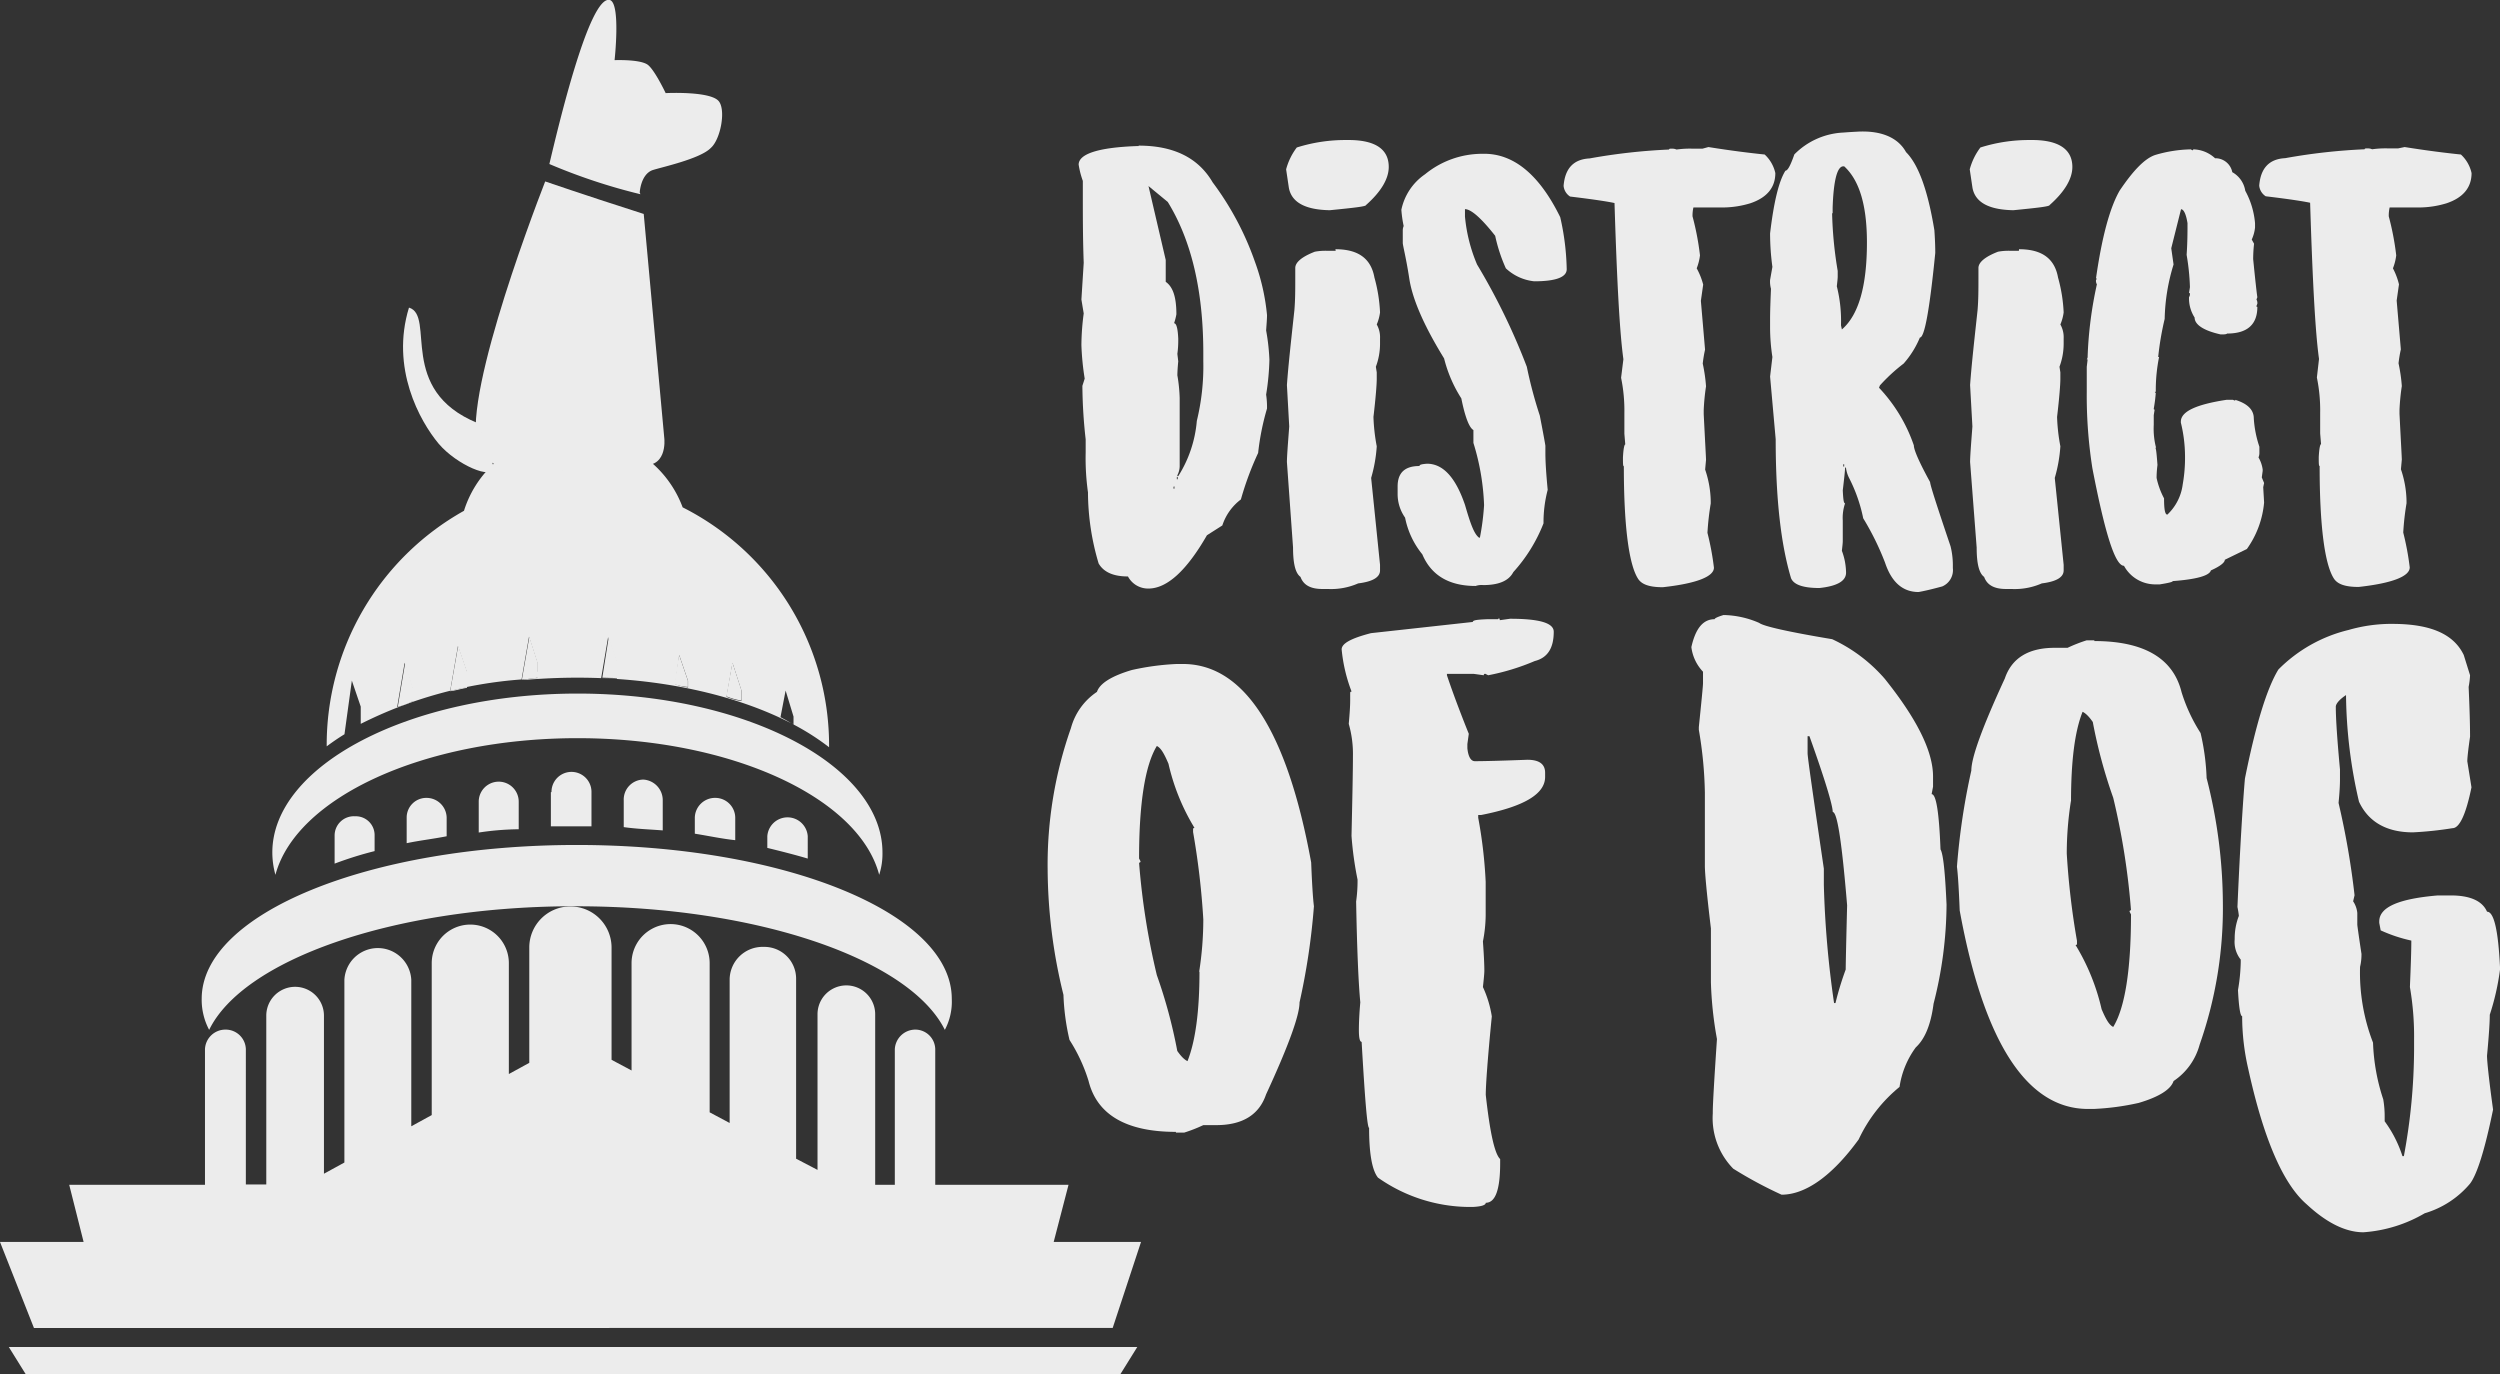 <svg xmlns="http://www.w3.org/2000/svg" viewBox="0 0 281.37 154.64"><rect x="0" y="0" width="281.37" height="154.64" fill="#333333" stroke="none"/><defs><style>.cls-1{fill:#ececec;}</style></defs><title>h2-white</title><g id="Layer_2" data-name="Layer 2"><g id="Layer_1-2" data-name="Layer 1"><path class="cls-1" d="M64.18,102Z"/><path class="cls-1" d="M46.55,78.64v-1l-.94-3.09-.84,5a7.34,7.34,0,0,0,1.78-.68Z"/><path class="cls-1" d="M69.52,75.6v-1l-1-2.93-.73,4.6c.52,0,1.15.05,1.78.05Z"/><path class="cls-1" d="M52.57,76.6v-1l-1-2.93-.89,5.07c.63-.1,1.26-.31,1.88-.37V76.6Z"/><path class="cls-1" d="M60.52,75.6v-1l-.94-2.93-.84,4.81H59c.58-.1,1.1-.16,1.57-.21V75.6Z"/><path class="cls-1" d="M77.42,76.6l-1-2.93L75.9,77a5.23,5.23,0,0,0,1.52.31Z"/><path class="cls-1" d="M83.43,78.64v-1l-1-3.09-.68,3.82a7.38,7.38,0,0,0,1.67.47Z"/><path class="cls-1" d="M65,83.08c17.42,0,31.7,6.75,33.95,15.38a7.67,7.67,0,0,0,.37-2.51c0-9.78-15.38-17.89-34.31-17.89S30.65,86.17,30.65,95.95A9.37,9.37,0,0,0,31,98.46C33.32,89.78,47.65,83.08,65,83.08Z"/><path class="cls-1" d="M39.6,76.6l1,2.93v1.94a48,48,0,0,1,18.1-5l.84-4.81.94,2.93v1.73a5.4,5.4,0,0,0-1.57.21c2-.16,4-.26,6.07-.26,9.36,0,17.89,1.94,24.06,5.13a12.35,12.35,0,0,0-1.2-.68l.58-3,.89,2.93v.89a27.3,27.3,0,0,1,4,2.56,30,30,0,0,0-16.48-27,12.26,12.26,0,0,0-8.32-7.58h1V46.41h.89V41.29h-3.3l-1.67-5.13a2.93,2.93,0,1,0-3.87-2.77,2.83,2.83,0,0,0,2,2.77l-1.73,5.13H58.59v5h1v3.09h1.1a12.14,12.14,0,0,0-8.47,8.11A30.19,30.19,0,0,0,36.77,84c.63-.47,1.31-.94,2-1.36Zm42.84-2,1,3.09V78.9a6.7,6.7,0,0,1-1.67-.47Zm-6-.89,1,2.93v.73A5.23,5.23,0,0,1,76,77Zm-8-2,1,2.93v1.73c-.63,0-1.26-.05-1.78-.05Zm-16.9,1,1,2.93v1.78c-.68.1-1.26.31-1.88.37Zm-6,1.88.94,3.09V78.9a10.4,10.4,0,0,1-1.78.68Z"/><path class="cls-1" d="M38.76,82.56a.05.05,0,0,0-.05.05h0A.05.05,0,0,1,38.76,82.56Z"/><path class="cls-1" d="M64.18,102h.73c20.4,0,37.5,6,41.43,13.91a6.77,6.77,0,0,0,.78-3.5c0-9.62-18.78-17.31-42.21-17.31-23.28,0-42.21,7.69-42.21,17.31a7.23,7.23,0,0,0,.84,3.5C27.36,108.08,44,102.12,64,102h.16Z"/><polyline class="cls-1" points="0.99 151.6 2.88 154.64 126.11 154.64 128 151.6"/><path class="cls-1" d="M125.23,149.46l3.19-9.68h-9.83l1.67-6.43h-15V118.08a2.25,2.25,0,0,0-2.2-2.2,2.32,2.32,0,0,0-2.35,2.2v15.27H98.5v-19.2a3.24,3.24,0,1,0-6.49,0v17.52l-2.41-1.26V110.23a3.58,3.58,0,0,0-3.66-3.66,3.71,3.71,0,0,0-3.82,3.66v16.16l-2.25-1.2V108.4a4.39,4.39,0,0,0-8.79,0v12.08l-2.25-1.2V106.62a4.63,4.63,0,0,0-4.55-4.6h-.21a4.62,4.62,0,0,0-4.5,4.6v13l-2.3,1.26V108.4a4.34,4.34,0,1,0-8.68,0v17.1l-2.3,1.26V110.28a3.77,3.77,0,0,0-7.53,0v20.56l-2.3,1.26V114.31a3.24,3.24,0,0,0-6.49,0v19h-2.3V118.08a2.27,2.27,0,0,0-2.3-2.2,2.3,2.3,0,0,0-2.3,2.2v15.27H7.79l1.62,6.43H0l3.82,9.68"/><path class="cls-1" d="M64.23,102Z"/><path class="cls-1" d="M64.18,102h0Z"/><path class="cls-1" d="M37.66,94.07V97.2a41,41,0,0,1,4.5-1.41V94.07a2.12,2.12,0,0,0-2.2-2.2A2.17,2.17,0,0,0,37.66,94.07Z"/><path class="cls-1" d="M45.77,92V94.9c1.46-.31,2.93-.47,4.5-.78V92a2.27,2.27,0,0,0-2.3-2.2A2.21,2.21,0,0,0,45.77,92Z"/><path class="cls-1" d="M53.88,90.2v3.5a32,32,0,0,1,4.5-.37V90.25a2.25,2.25,0,0,0-4.5-.05Z"/><path class="cls-1" d="M62,89.15V93C63,93,64,93,65,93h1.57V89.1a2.25,2.25,0,0,0-4.5.05Z"/><path class="cls-1" d="M70.2,90.09v3c1.46.21,3,.26,4.39.37V90.09a2.32,2.32,0,0,0-2.2-2.35A2.25,2.25,0,0,0,70.2,90.09Z"/><path class="cls-1" d="M78.2,92v1.83c1.62.26,3.09.58,4.55.73V92a2.25,2.25,0,0,0-2.2-2.2A2.28,2.28,0,0,0,78.2,92Z"/><path class="cls-1" d="M86.36,94.12v1.31c1.52.37,3.14.78,4.55,1.2V94.12a2.28,2.28,0,0,0-4.55,0Z"/><path class="cls-1" d="M40.64,81.51h0a16,16,0,0,0-1.88,1A16,16,0,0,1,40.64,81.51Z"/><path class="cls-1" d="M58.69,76.49c.05,0,.16-.05.21-.05a.4.4,0,0,0-.21.05Z"/><path class="cls-1" d="M89.29,81.46,89,81.3l.31.16Z"/><path class="cls-1" d="M72.45,24.08c-1.52-.47-7.9-2.56-11.09-3.66C59.74,24.6,51.21,47.09,54.14,51c3.24,4.29,14.23.52,17.63,1.26s3-2.88,3-2.88Z"/><path class="cls-1" d="M80.92,11.42c-.89-1.2-6-.94-6-.94s-1.31-2.77-2.09-3.24c-.94-.58-3.66-.47-3.66-.47S69.88.33,68.63,0c-2.3-.58-5.81,14.28-6.8,18.46a65.41,65.41,0,0,0,10.25,3.4L72,21.67s.1-2,1.41-2.51c.89-.31,5.39-1.26,6.59-2.51C81.08,15.71,81.71,12.47,80.92,11.42Z"/><path class="cls-1" d="M53.77,47.62c-9.15-3.71-4.71-12.08-7.74-13-2.09,6.8,1.2,12.76,3.35,15.33,2,2.35,6.07,4.13,6.22,2.67"/><path class="cls-1" d="M132.34,127.39c-5.6,0-8.89-1.94-9.83-5.75a18.73,18.73,0,0,0-2.14-4.6,26,26,0,0,1-.68-5.07,60,60,0,0,1-1.78-14.12,46.32,46.32,0,0,1,2.62-15.9,7.14,7.14,0,0,1,2.93-4.08c.31-.94,1.62-1.78,3.92-2.46a28.7,28.7,0,0,1,5.07-.68h.68c6.85,0,11.72,7.43,14.44,22.34.1,2.56.21,4.18.31,4.92a76.14,76.14,0,0,1-1.62,10.83q0,2.2-3.77,10.36c-.78,2.3-2.67,3.45-5.6,3.45h-1.46a17,17,0,0,1-2.14.84h-.94Zm2.62-18a38,38,0,0,0,.47-5.91,86.36,86.36,0,0,0-1.15-9.83v-.31a.14.14,0,0,1,.16-.16,24.18,24.18,0,0,1-2.93-7.22c-.47-1.1-.84-1.78-1.31-2-1.31,2.14-2,6.38-2,12.66l.16.31a.14.14,0,0,1-.16.16,80.74,80.74,0,0,0,2,12.66,56.72,56.72,0,0,1,2.3,8.53c.47.68.84,1,1.15,1.15C134.54,117.19,135,113.84,135,109.34Z"/><path class="cls-1" d="M168.8,69.8l1.15-.16c3.3,0,4.92.47,4.92,1.46,0,1.83-.68,2.93-2.14,3.3A25.69,25.69,0,0,1,167.49,76l-.31-.16A.14.14,0,0,0,167,76l-1.15-.16h-3V76c.47,1.41,1.26,3.61,2.46,6.59l-.16,1.15v.47c.1,1,.42,1.46.84,1.46,1,0,3-.05,5.91-.16,1.31,0,2,.47,2,1.46v.47c0,1.94-2.41,3.35-7.22,4.29h-.31v.31a52.22,52.22,0,0,1,.84,7.22v3.77a16,16,0,0,1-.31,2.93q.16,2.2.16,3.3c0,.26-.05.84-.16,1.83a12.48,12.48,0,0,1,1,3.3c-.47,4.76-.68,7.74-.68,8.84.47,4.24,1,6.64,1.62,7.22v.47c0,2.93-.52,4.45-1.62,4.45,0,.26-.47.42-1.46.47h-.47a18,18,0,0,1-10.2-3.3c-.68-.84-1-2.77-1-5.6-.21,0-.47-3.24-.84-9.68-.21,0-.31-.47-.31-1.31s.05-1.94.16-3.14c-.21-2.2-.37-6-.47-11.35a16.63,16.63,0,0,0,.16-2.46,38.5,38.5,0,0,1-.68-4.92c.1-4.39.16-7.38.16-9a12.28,12.28,0,0,0-.47-3.61c.1-1.1.16-2,.16-2.62V78a.14.14,0,0,1,.16-.16A18,18,0,0,1,151,73.09c0-.68,1.1-1.26,3.3-1.83L165.76,70c0-.21.52-.26,1.62-.31h1.15a.14.14,0,0,0,.16-.16C168.75,69.64,168.8,69.69,168.8,69.8Z"/><path class="cls-1" d="M198,70.11c.47.37,3.24,1,8.21,1.83a17.66,17.66,0,0,1,5.91,4.45c3.61,4.5,5.44,8.16,5.44,11v1.15l-.16.84c.52,0,.84,2.09,1,6.22.31.52.52,2.62.68,6.22a45.66,45.66,0,0,1-1.46,11.14c-.31,2.41-1,4-2,4.92a9.92,9.92,0,0,0-1.83,4.45,16.89,16.89,0,0,0-4.6,5.91c-3,4.13-6,6.22-8.68,6.22a47.19,47.19,0,0,1-5.44-2.93,8.13,8.13,0,0,1-2.3-6.22v-.16c0-.84.16-3.61.47-8.21a41.93,41.93,0,0,1-.68-6.38v-6.07c-.47-3.92-.68-6.22-.68-7.06V89.2a45.58,45.58,0,0,0-.68-7.06v-.31c.31-3,.47-4.66.47-4.92V75.6a4.88,4.88,0,0,1-1.31-2.77c.47-2.09,1.31-3.14,2.62-3.14,0-.1.31-.26,1-.47A10.46,10.46,0,0,1,198,70.11Zm5.44,12.66v2c0,.47.63,4.81,1.83,13v1.83a111.54,111.54,0,0,0,1.15,13.29h.16a34,34,0,0,1,1.15-3.77c0-.47.05-2.93.16-7.22-.58-7-1.1-10.51-1.62-10.51,0-.73-.84-3.56-2.62-8.53h-.21Z"/><path class="cls-1" d="M235.7,72.15c5.6,0,8.89,1.94,9.83,5.75a18.73,18.73,0,0,0,2.14,4.6,26,26,0,0,1,.68,5.07,57.52,57.52,0,0,1,1.83,14.12,46.32,46.32,0,0,1-2.62,15.9,7.14,7.14,0,0,1-2.93,4.08c-.31.94-1.62,1.78-3.92,2.46a28.7,28.7,0,0,1-5.07.68H235c-6.85,0-11.72-7.43-14.44-22.34-.1-2.56-.21-4.18-.31-4.92a76.14,76.14,0,0,1,1.62-10.83q0-2.2,3.77-10.36c.78-2.3,2.67-3.45,5.6-3.45h1.46a17,17,0,0,1,2.14-.84h.89Zm-2.62,18a38,38,0,0,0-.47,5.91,86.36,86.36,0,0,0,1.15,9.83v.31a.14.14,0,0,1-.16.16,24.18,24.18,0,0,1,2.93,7.22c.47,1.1.84,1.78,1.31,2,1.31-2.14,2-6.38,2-12.66l-.16-.31a.14.14,0,0,1,.16-.16,80.74,80.74,0,0,0-2-12.66,56.72,56.72,0,0,1-2.3-8.53c-.47-.68-.84-1-1.15-1.15C233.5,82.35,233.09,85.7,233.09,90.2Z"/><path class="cls-1" d="M277.29,73.72,278,76a9.17,9.17,0,0,1-.16,1.31c.1,2.25.16,4.13.16,5.6-.21,1.46-.31,2.41-.31,2.77l.47,2.93c-.63,3.09-1.36,4.6-2.14,4.6a40.15,40.15,0,0,1-4.45.47c-2.93,0-5-1.15-6.07-3.45a54.83,54.83,0,0,1-1.46-12c-.78.52-1.15,1-1.15,1.31q0,2,.47,7.06v1.15c0,.63-.05,1.52-.16,2.62A89,89,0,0,1,265,100.76l-.16.68a2.84,2.84,0,0,1,.47,1.31v1.31c0,.1.16,1.26.47,3.3a6,6,0,0,1-.16,1.46,21.85,21.85,0,0,0,1.46,8.53,22.62,22.62,0,0,0,1.15,6.38,11.35,11.35,0,0,1,.16,2v.47a13.71,13.71,0,0,1,2,3.92h.16a66.52,66.52,0,0,0,1.15-12V117a32.6,32.6,0,0,0-.47-5.91c.1-2.35.16-4.08.16-5.23a16.81,16.81,0,0,1-3.45-1.15l-.16-.84v-.16c0-1.62,2.2-2.56,6.59-2.93h1.46c2.2,0,3.56.63,4.08,1.83.78,0,1.26,2.09,1.46,6.22v.31a27.79,27.79,0,0,1-1.15,5.07c0,.84-.1,2.35-.31,4.6,0,.63.21,2.67.68,6.07-.94,4.6-1.83,7.38-2.62,8.37a10.58,10.58,0,0,1-5.07,3.3,15.79,15.79,0,0,1-6.9,2.14c-1.94,0-4.08-1-6.38-3.14-2.67-2.3-4.86-7.38-6.59-15.27a26.43,26.43,0,0,1-.68-5.91c-.21,0-.37-1-.47-2.93a20.92,20.92,0,0,0,.31-3.14V108a3.19,3.19,0,0,1-.68-2.3,7,7,0,0,1,.47-2.62,9.84,9.84,0,0,0-.16-1c.31-7.17.63-12,.84-14.44,1.2-6,2.46-10.15,3.77-12.29a16.62,16.62,0,0,1,7.9-4.45,17.39,17.39,0,0,1,5.23-.68C273.68,70.27,276.19,71.42,277.29,73.72Z"/><path class="cls-1" d="M128.16,16.39c3.92,0,6.7,1.36,8.32,4.13a33.18,33.18,0,0,1,4.76,8.94,24,24,0,0,1,1.36,6c0,.47-.05,1-.1,1.73a23.92,23.92,0,0,1,.37,3.3,28.27,28.27,0,0,1-.37,3.92,9.66,9.66,0,0,1,.1,1.57,28.43,28.43,0,0,0-1,5,34.59,34.59,0,0,0-1.94,5.23,6,6,0,0,0-2.09,2.93l-1.73,1.1c-2.3,4-4.5,6-6.59,6a2.56,2.56,0,0,1-2.3-1.36c-1.62,0-2.72-.47-3.3-1.46a28.21,28.21,0,0,1-1.2-8,27.8,27.8,0,0,1-.26-4.5V49.45a56.9,56.9,0,0,1-.37-6c0-.05.1-.31.26-.84a29.85,29.85,0,0,1-.37-3.77,28,28,0,0,1,.26-3.56l-.26-1.57.26-4.13c-.1-2.72-.1-5.28-.1-7.69V20.36a9.78,9.78,0,0,1-.47-1.83c0-1.2,2.2-1.94,6.59-2.09h.16Zm1.1,4.55,1.94,8.32v2.46c.84.58,1.2,1.78,1.2,3.66a7,7,0,0,1-.26,1q.39,0,.47,1.73v.26a11.29,11.29,0,0,1-.1,1.46l.1.84c-.1,1-.1,1.57-.1,1.57a17.67,17.67,0,0,1,.26,2.56v7.69a2.35,2.35,0,0,1-.26,1v.1h.1a13.79,13.79,0,0,0,2.09-6.22,26.08,26.08,0,0,0,.73-6.7v-.94c0-7.06-1.36-12.71-4-17Zm2.82,33.84V55h.1v-.26Zm.37-1.1v.26h.1v-.26Z"/><path class="cls-1" d="M156.3,18.79c0,1.31-.84,2.77-2.56,4.29,0,.16-1.36.31-4.08.58-2.77-.05-4.29-.89-4.6-2.51l-.31-2.09a7.12,7.12,0,0,1,1.2-2.46,18.13,18.13,0,0,1,5.6-.84C154.73,15.71,156.3,16.75,156.3,18.79Zm-6,9.26c2.51,0,4,1,4.39,3.19a17.35,17.35,0,0,1,.63,3.92,5.17,5.17,0,0,1-.37,1.36,2.91,2.91,0,0,1,.37,1.57v.63a7.39,7.39,0,0,1-.47,2.56l.1.63v.73c0,.58-.1,2-.37,4.29a21.08,21.08,0,0,0,.37,3.3,16.36,16.36,0,0,1-.63,3.56l1,9.78v.63c0,.78-.84,1.26-2.46,1.46a7.58,7.58,0,0,1-3.4.63h-.63c-1.36,0-2.14-.47-2.46-1.36-.58-.42-.84-1.52-.84-3.3L144.84,52c0-.58.1-1.88.26-4l-.26-4.66c.16-2.25.47-5,.84-8.42.1-1.15.1-2.35.1-3.66v-1.1c0-.63.73-1.26,2.2-1.83a6.43,6.43,0,0,1,1.46-.1h.89Z"/><path class="cls-1" d="M175.6,24.44a28.28,28.28,0,0,1,.73,5.86c0,.89-1.2,1.36-3.66,1.36a5.49,5.49,0,0,1-3.19-1.46,18,18,0,0,1-1.2-3.66c-1.57-2-2.72-3-3.4-3v.84a18,18,0,0,0,1.36,5.39,72.33,72.33,0,0,1,5.6,11.51,49.84,49.84,0,0,0,1.46,5.49c.42,2.14.63,3.35.63,3.4V51c0,1,.1,2.46.26,4.13a14.39,14.39,0,0,0-.47,3.77,17.8,17.8,0,0,1-3.4,5.49c-.52,1-1.67,1.46-3.4,1.46a2,2,0,0,0-.84.1c-3,0-5-1.2-6-3.56a9.37,9.37,0,0,1-1.94-4.13,4.6,4.6,0,0,1-.84-2.67v-.84c0-1.57.84-2.3,2.46-2.3,0-.16.26-.21.84-.26,1.83,0,3.24,1.57,4.29,4.66.58,2,1,3.24,1.57,3.66h.1a28.1,28.1,0,0,0,.47-3.66,26.76,26.76,0,0,0-1.2-7V48.4c-.47-.26-.94-1.46-1.36-3.56a15.16,15.16,0,0,1-1.94-4.5c-2.25-3.66-3.56-6.64-3.92-9s-.73-3.71-.73-4V25.91a1.25,1.25,0,0,1,.1-.47,13.43,13.43,0,0,1-.26-1.83,6.43,6.43,0,0,1,2.67-4,10.16,10.16,0,0,1,6.49-2.3C170.32,17.23,173.24,19.63,175.6,24.44Z"/><path class="cls-1" d="M192.28,16.55c2.62.42,4.76.68,6.33.84a4,4,0,0,1,1.2,2.09c0,1.62-.94,2.77-2.82,3.4a10.72,10.72,0,0,1-3,.47h-3.4a4.18,4.18,0,0,0-.1,1,30.43,30.43,0,0,1,.84,4.39,5.89,5.89,0,0,1-.37,1.46,7.88,7.88,0,0,1,.73,1.83l-.26,1.83.47,5.49a14.85,14.85,0,0,0-.26,1.57,18.22,18.22,0,0,1,.37,2.56,24.44,24.44,0,0,0-.26,2.67v.47c.16,3.19.26,4.92.26,5.13l-.1,1.1a11.61,11.61,0,0,1,.63,3.56v.26a30.16,30.16,0,0,0-.37,3.3,30.54,30.54,0,0,1,.73,3.92c0,1-1.94,1.78-5.75,2.2-1.52,0-2.41-.31-2.82-1-1-1.62-1.57-5.86-1.57-12.61-.1,0-.1-.31-.1-1,.05-1,.16-1.46.26-1.46l-.1-1.2v-2.3a18.23,18.23,0,0,0-.37-4l.26-2.09c-.42-3-.73-8.84-1-17.58-.73-.16-2.41-.42-5-.73a1.6,1.6,0,0,1-.73-1.2c.16-2,1.15-3,2.93-3.09a66.38,66.38,0,0,1,8.94-1c0-.1.1-.1.37-.1a1.25,1.25,0,0,1,.47.1,10.79,10.79,0,0,1,1.73-.1h1.2Z"/><path class="cls-1" d="M214.52,17.12c1.41,1.41,2.46,4.34,3.19,8.79.1,1.41.1,2.3.1,2.56-.63,6.33-1.2,9.52-1.73,9.52a10.49,10.49,0,0,1-1.83,2.93,19.56,19.56,0,0,0-2.67,2.46l-.1.26a17.8,17.8,0,0,1,3.92,6.49c0,.52.63,1.94,1.83,4.13,0,.31.78,2.72,2.3,7.22a8.81,8.81,0,0,1,.26,2.09v.37A2,2,0,0,1,218.6,66q-1.73.47-2.67.63-2.67,0-3.77-3.3a30.78,30.78,0,0,0-2.46-5,17.48,17.48,0,0,0-1.57-4.5,3.46,3.46,0,0,1-.37-1.2h-.1c0,.31-.1,1.2-.26,2.56.05,1,.1,1.46.26,1.46a5.07,5.07,0,0,0-.26,1.94v2.3c0,.26-.05.63-.1,1.1a7.27,7.27,0,0,1,.47,2.46c0,.94-1,1.52-3,1.73-1.83,0-2.88-.37-3.19-1.1-1.15-3.82-1.73-9-1.73-15.64l-.63-7.06.26-2.2a21.87,21.87,0,0,1-.26-3.19V35.9c0-1,.05-2.14.1-3.4a3.06,3.06,0,0,1-.1-1l.26-1.46a27.77,27.77,0,0,1-.26-3.77q.63-5.34,1.73-7.06c.26,0,.58-.63,1-1.83a8.28,8.28,0,0,1,5.49-2.46c.05,0,.58-.05,1.57-.1C211.74,14.66,213.63,15.5,214.52,17.12ZM206.2,24a44.84,44.84,0,0,0,.63,6.49v.63c0,.26-.05.63-.1,1.1a16,16,0,0,1,.47,4.39l.1.47c1.88-1.62,2.82-4.86,2.82-9.78,0-4.18-.84-7-2.56-8.58h-.1c-.68,0-1.1,1.57-1.2,4.66V24Zm1.26,28.25v.26h.1v-.26Z"/><path class="cls-1" d="M233.24,18.79c0,1.31-.84,2.77-2.56,4.29,0,.16-1.36.31-4.08.58-2.77-.05-4.29-.89-4.6-2.51l-.31-2.09a7.11,7.11,0,0,1,1.2-2.46,18.13,18.13,0,0,1,5.6-.84C231.62,15.71,233.24,16.75,233.24,18.79Zm-6,9.26c2.51,0,4,1,4.39,3.19a17.35,17.35,0,0,1,.63,3.92,5.17,5.17,0,0,1-.37,1.36,2.91,2.91,0,0,1,.37,1.57v.63a7.39,7.39,0,0,1-.47,2.56l.1.63v.73c0,.58-.1,2-.37,4.29a21.08,21.08,0,0,0,.37,3.3,16.36,16.36,0,0,1-.63,3.56l1,9.78v.63c0,.78-.84,1.26-2.46,1.46a7.58,7.58,0,0,1-3.4.63h-.63c-1.36,0-2.14-.47-2.46-1.36-.58-.42-.84-1.52-.84-3.3L221.73,52c0-.58.1-1.88.26-4l-.26-4.66c.16-2.25.47-5,.84-8.42.1-1.15.1-2.35.1-3.66v-1.1c0-.63.73-1.26,2.2-1.83a6.43,6.43,0,0,1,1.46-.1h.89Z"/><path class="cls-1" d="M246.74,16.91c.1,0,.1-.05.1-.1a3.72,3.72,0,0,1,2.46,1,1.94,1.94,0,0,1,1.94,1.57,2.91,2.91,0,0,1,1.46,2.09,9.21,9.21,0,0,1,1.1,3.66v.47a4.34,4.34,0,0,1-.37,1.36l.26.47a16.07,16.07,0,0,0-.1,1.73c.26,2.62.42,4,.47,4.29l-.1.26a.78.78,0,0,1,.1.47l-.1.26c0,.1.05.1.1.1,0,2-1.15,3-3.4,3-.1.1-.37.1-.73.1C248,37.21,247,36.53,247,35.74a4,4,0,0,1-.63-2.3.56.56,0,0,0,.1-.37c0-.1-.05-.1-.1-.1l.1-.63v-.1a25.72,25.72,0,0,0-.37-3.56c.1-1.41.1-2.62.1-3.56-.16-1-.42-1.57-.73-1.57l-1.1,4.39.26,1.83a22,22,0,0,0-1,6.12,32.84,32.84,0,0,0-.73,4.29h.1a18.86,18.86,0,0,0-.37,3.92h-.1c0,.1.05.1.1.1A17.33,17.33,0,0,1,242.4,46c0,.1.05.1.1.1l-.1.63v1.1a8.46,8.46,0,0,0,.26,2.56h-.1c.1,0,.16.63.26,1.94a11.29,11.29,0,0,0-.1,1.46,8.8,8.8,0,0,0,.84,2.3c0,1.2.1,1.83.37,1.83a5.65,5.65,0,0,0,1.73-3.4,17,17,0,0,0,.26-3.19,16.13,16.13,0,0,0-.47-3.77v-.1c0-1.15,1.73-1.94,5.13-2.46h.73l.26.1v-.1c1.36.42,2.09,1.1,2.09,2.09a12.3,12.3,0,0,0,.63,3.19v.73a1.25,1.25,0,0,1-.1.47,3.73,3.73,0,0,1,.47,1.36V53l-.1.73.26.63-.1.47.1,1.73a10.6,10.6,0,0,1-1.94,5.23L250.4,63c0,.31-.52.73-1.57,1.2-.16.58-1.57,1-4.29,1.2,0,.1-.47.21-1.46.37h-.63a4,4,0,0,1-3.4-2.09c-1,0-2.14-3.66-3.56-11a52.73,52.73,0,0,1-.63-8.58V41.29l.1-.84h-.1a.56.56,0,0,0,.1-.37A44.54,44.54,0,0,1,236,32a.78.78,0,0,1-.1-.47c0-.1.05-.1.1-.1s-.05-.1-.1-.1q1-7,2.67-9.89c1.52-2.25,2.82-3.61,4-4a15,15,0,0,1,4-.63Z"/><path class="cls-1" d="M270.64,16.55c2.62.42,4.76.68,6.33.84a4,4,0,0,1,1.2,2.09c0,1.62-.94,2.77-2.82,3.4a10.72,10.72,0,0,1-3,.47h-3.4a4.18,4.18,0,0,0-.1,1,30.43,30.43,0,0,1,.84,4.39,5.89,5.89,0,0,1-.37,1.46A7.88,7.88,0,0,1,270,32l-.26,1.83.47,5.49a14.85,14.85,0,0,0-.26,1.57,18.22,18.22,0,0,1,.37,2.56,24.44,24.44,0,0,0-.26,2.67v.47c.16,3.19.26,4.92.26,5.13l-.1,1.1a11.61,11.61,0,0,1,.63,3.56v.26a30.16,30.16,0,0,0-.37,3.3,30.54,30.54,0,0,1,.73,3.92c0,1-1.94,1.78-5.75,2.2-1.52,0-2.41-.31-2.82-1-1-1.62-1.57-5.86-1.57-12.61-.1,0-.1-.31-.1-1,.05-1,.16-1.46.26-1.46l-.1-1.2v-2.3a18.23,18.23,0,0,0-.37-4L261,40.4c-.42-3-.73-8.84-1-17.58-.73-.16-2.41-.42-5-.73a1.6,1.6,0,0,1-.73-1.2c.16-2,1.15-3,2.93-3.09a66.38,66.38,0,0,1,8.94-1c0-.1.1-.1.37-.1a1.25,1.25,0,0,1,.47.1,10.79,10.79,0,0,1,1.73-.1h1.2Z"/></g></g></svg>